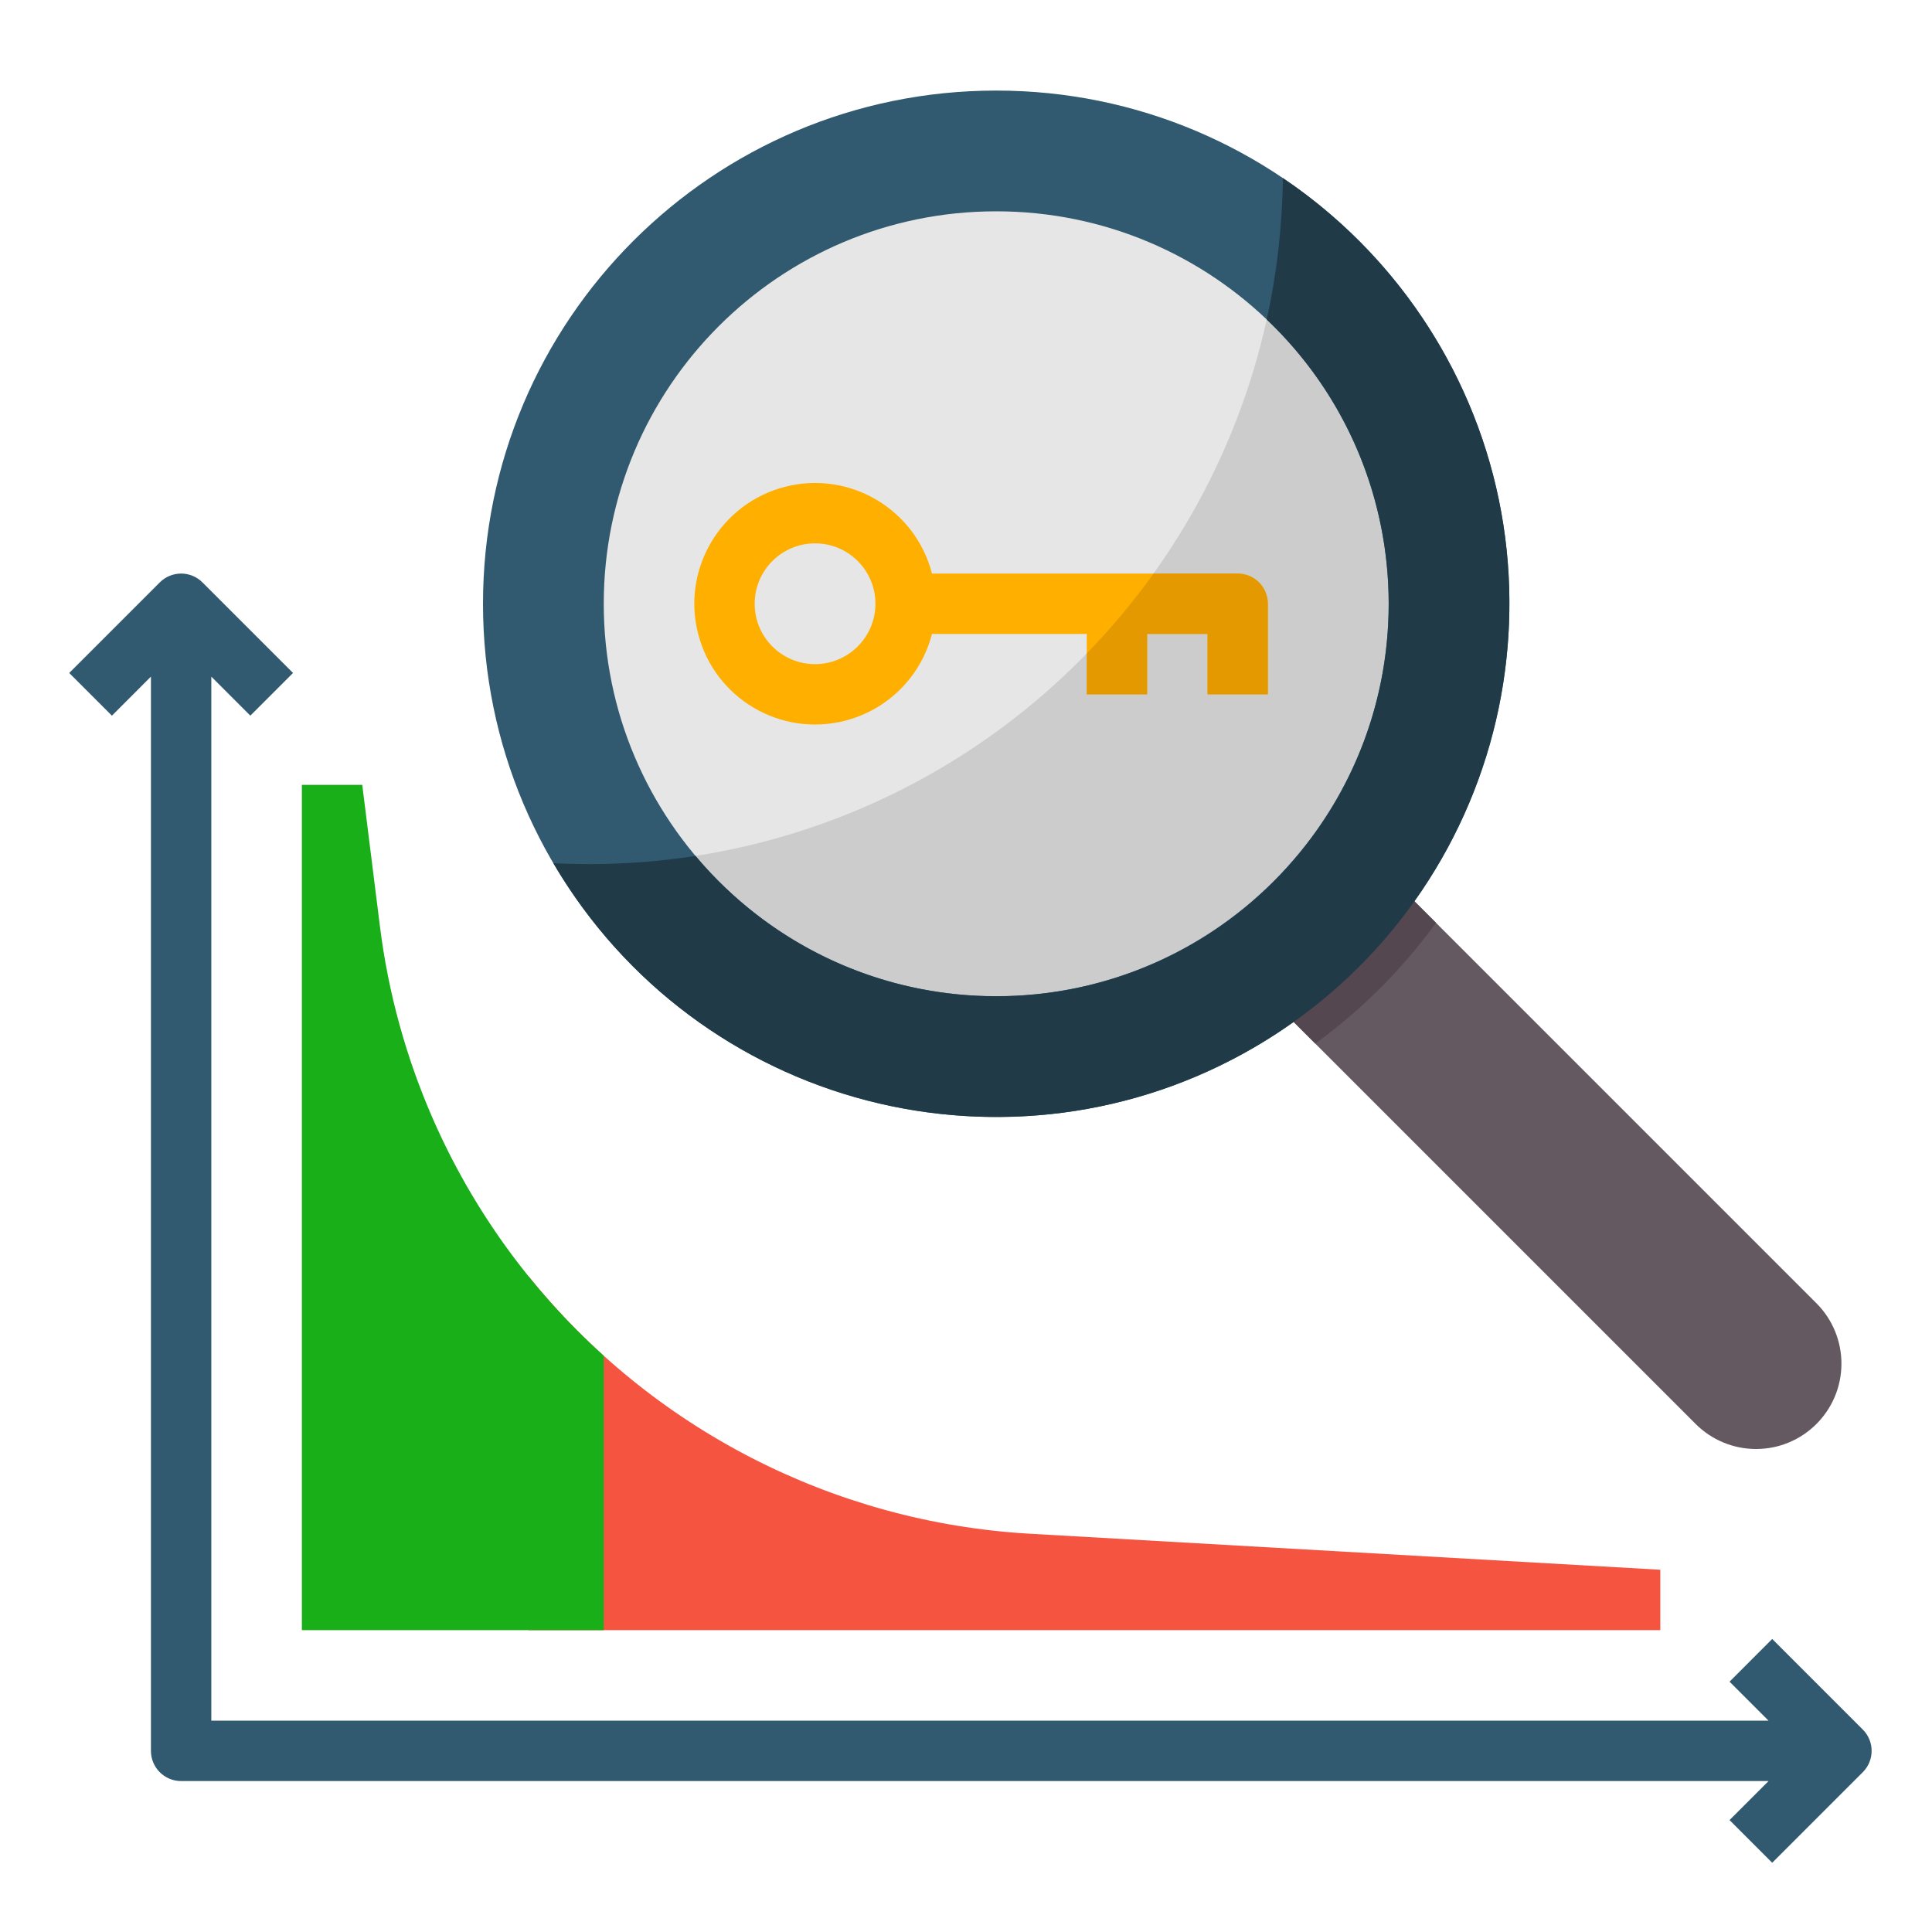 <?xml version="1.0" encoding="UTF-8" standalone="no"?>
<svg width="122" height="122" xmlns="http://www.w3.org/2000/svg" xmlns:xlink="http://www.w3.org/1999/xlink" xml:space="preserve" overflow="hidden"><defs><clipPath id="clip0"><rect x="96" y="838" width="122" height="122"/></clipPath></defs><g clip-path="url(#clip0)" transform="translate(-96 -838)"><path d="M160.812 849.438C174.499 849.438 185.594 860.532 185.594 874.219L185.594 878.031C185.594 891.718 174.499 902.812 160.812 902.812L157 902.812C143.314 902.812 132.219 891.718 132.219 878.031L132.219 874.219C132.219 860.532 143.314 849.438 157 849.438Z" fill="#E6E6E6"/><path d="M185.594 874.219C185.601 866.806 182.283 859.781 176.553 855.078 176.401 856.122 176.214 857.155 175.991 858.176 172.086 875.815 157.77 889.259 139.92 892.049 138.898 892.207 137.864 892.329 136.819 892.415 141.465 898.944 148.986 902.818 157 902.812L160.812 902.812C174.499 902.812 185.594 891.718 185.594 878.031Z" fill="#CCCCCC"/><path d="M161.011 934.849C148.636 934.135 137.139 928.224 129.359 918.573L129.359 940.938 200.844 940.938 200.844 937.125Z" fill="#F55441"/><path d="M212.281 924.108C212.281 922.678 211.713 921.307 210.702 920.296L181.781 891.375 174.156 899 203.077 927.921C204.088 928.932 205.46 929.5 206.89 929.5 209.867 929.5 212.281 927.086 212.281 924.108Z" fill="#645960"/><path d="M158.906 843.719C141.009 843.719 126.5 858.228 126.5 876.125 126.5 894.023 141.009 908.531 158.906 908.531 176.804 908.531 191.312 894.023 191.312 876.125 191.312 858.228 176.804 843.719 158.906 843.719ZM158.906 900.906C145.22 900.906 134.125 889.811 134.125 876.125 134.125 862.439 145.22 851.344 158.906 851.344 172.593 851.344 183.688 862.439 183.688 876.125 183.688 889.811 172.593 900.906 158.906 900.906Z" fill="#315A70"/><path d="M181.781 891.375 174.156 899 179.055 903.899C181.981 901.772 184.554 899.199 186.68 896.274Z" fill="#54474F"/><path d="M177.009 849.243C176.976 852.247 176.635 855.24 175.991 858.175 185.909 867.606 186.303 883.292 176.872 893.21 167.441 903.127 151.755 903.522 141.837 894.09 141.16 893.447 140.52 892.765 139.92 892.049 137.687 892.394 135.431 892.567 133.172 892.566 132.425 892.566 131.683 892.548 130.944 892.51 139.995 907.952 159.85 913.133 175.292 904.082 190.733 895.031 195.914 875.176 186.863 859.734 184.406 855.543 181.039 851.957 177.009 849.243Z" fill="#203B47"/><path d="M213.629 947.215 207.91 941.496 205.215 944.192 207.679 946.656 109.344 946.656 109.344 880.727 111.808 883.192 114.504 880.496 108.785 874.777C108.041 874.033 106.834 874.033 106.09 874.777 106.09 874.777 106.09 874.777 106.09 874.777L100.371 880.496 103.067 883.192 105.531 880.727 105.531 948.562C105.531 949.615 106.385 950.469 107.438 950.469L207.679 950.469 205.215 952.933 207.91 955.629 213.629 949.91C214.374 949.166 214.374 947.959 213.629 947.215 213.629 947.215 213.629 947.215 213.629 947.215Z" fill="#315A70"/><path d="M123.331 908.64C121.64 904.775 120.516 900.687 119.992 896.5L118.875 887.562 115.062 887.562 115.062 940.938 134.125 940.938 134.125 923.612C129.504 919.445 125.825 914.341 123.331 908.64Z" fill="#19AF19"/><path d="M174.156 874.219 154.852 874.219C153.8 870.141 149.641 867.689 145.563 868.742 141.486 869.795 139.034 873.954 140.087 878.031 141.14 882.109 145.298 884.561 149.376 883.508 152.062 882.815 154.159 880.717 154.852 878.031L164.625 878.031 164.625 881.844 168.438 881.844 168.438 878.031 172.25 878.031 172.25 881.844 176.062 881.844 176.062 876.125C176.062 875.072 175.209 874.219 174.156 874.219ZM147.469 879.938C145.363 879.938 143.656 878.231 143.656 876.125 143.656 874.019 145.363 872.312 147.469 872.312 149.574 872.312 151.281 874.019 151.281 876.125 151.279 878.229 149.573 879.935 147.469 879.938Z" fill="#FFAF00"/><path d="M174.156 874.219 168.843 874.219C167.564 876.003 166.155 877.689 164.625 879.263L164.625 881.844 168.438 881.844 168.438 878.031 172.25 878.031 172.25 881.844 176.062 881.844 176.062 876.125C176.062 875.072 175.209 874.219 174.156 874.219Z" fill="#E59900"/></g></svg>